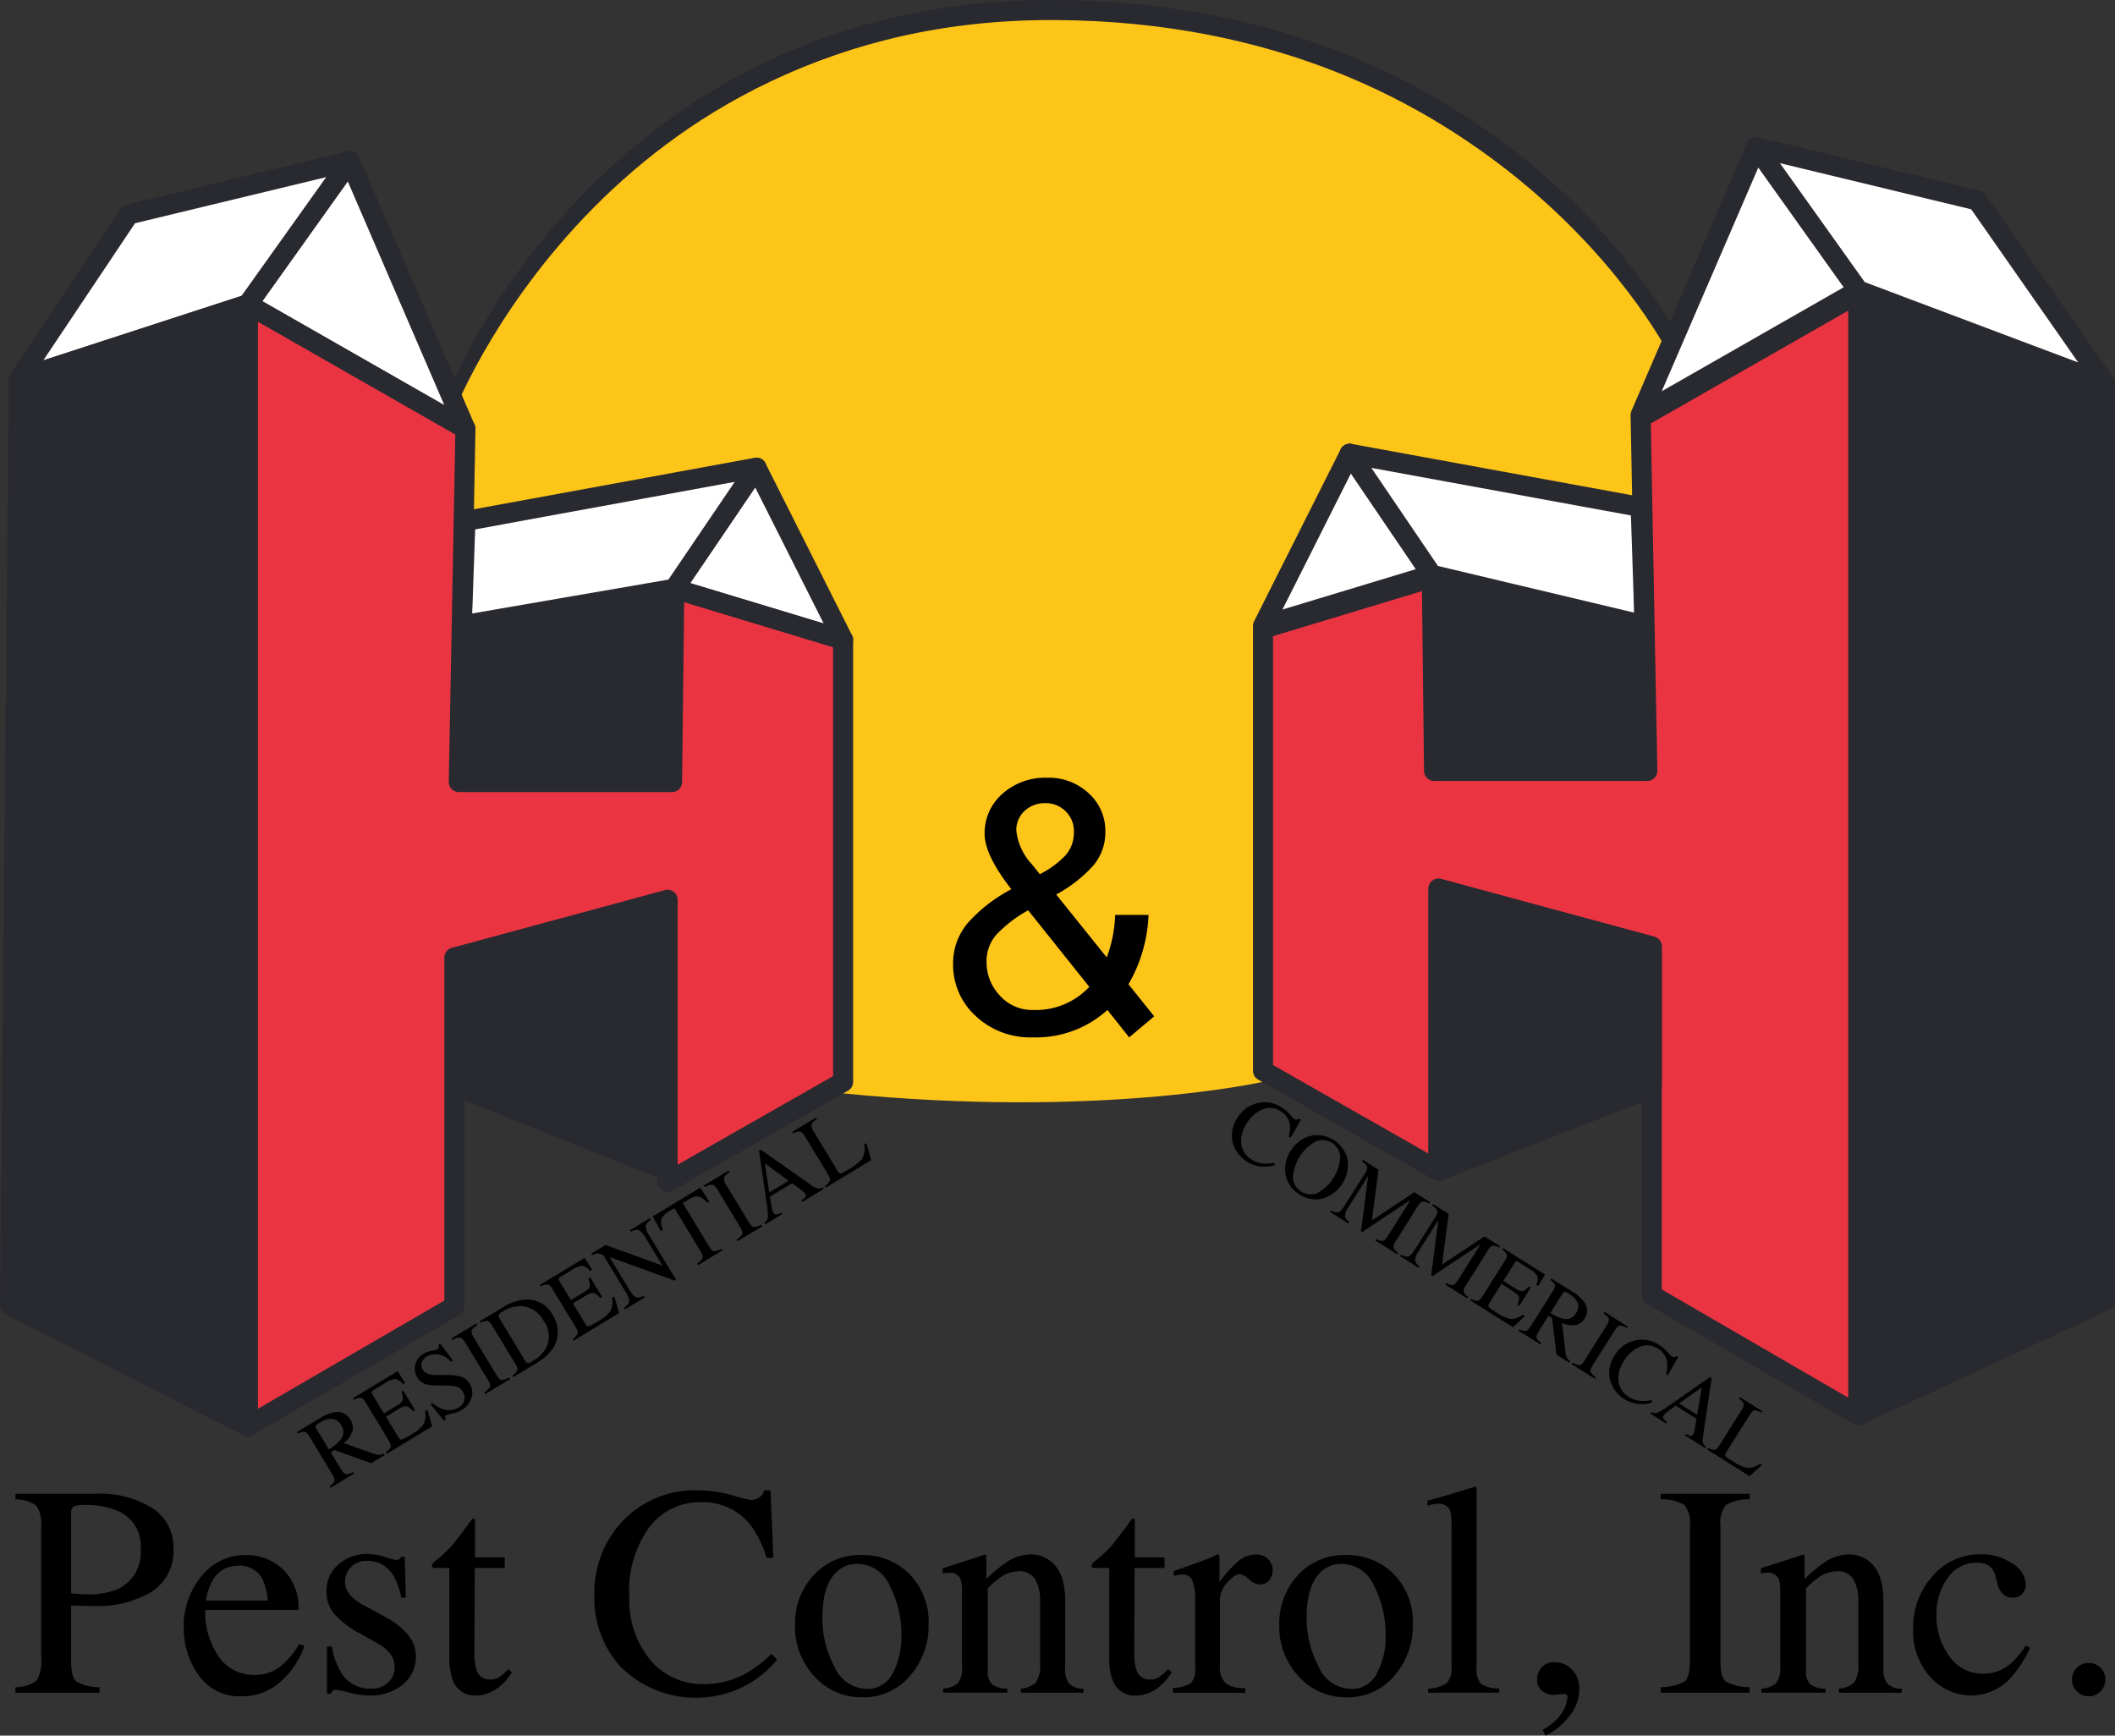 <svg id="Layer_2" data-name="Layer 2" xmlns="http://www.w3.org/2000/svg" viewBox="0 0 211.057 173.195"><rect x="0" y="0" width="211.057" height="173.195" fill="#333333" stroke="none"/><title>HH</title><path d="M69.737,45.566s15.03-39.442,59.946-39.22S191.161,39.7,191.161,39.7L189.23,108.1l-38.8,4.1s-16.4,3.658-41.9,1.108S70.475,67.756,70.475,67.756Z" transform="translate(-24.398 -5.345)" style="fill:#fec519;stroke:#292930;stroke-miterlimit:10;stroke-width:2px"/><path d="M69.6,46.693S84.633,7.251,129.548,7.472s61.478,33.353,61.478,33.353L189.1,109.23l-38.8,4.1s-16.4,3.658-41.9,1.109S70.341,68.883,70.341,68.883Z" transform="translate(-24.398 -5.345)" style="fill:#fec519"/><polygon points="24.721 30.375 34.919 16.076 46.447 42.79 24.721 30.375" style="fill:#fff;stroke:#292930;stroke-linejoin:round;stroke-width:2px"/><polygon points="24.721 30.375 1.887 37.802 12.861 21.397 34.919 16.076 24.721 30.375" style="fill:#fff;stroke:#292930;stroke-linecap:round;stroke-linejoin:round;stroke-width:2px"/><polygon points="67.287 58.752 75.489 46.67 84.135 63.851 67.287 58.752" style="fill:#fff;stroke:#292930;stroke-linejoin:round;stroke-width:2px"/><polygon points="67.287 58.752 46.077 62.412 46.447 51.991 75.489 46.67 67.287 58.752" style="fill:#fff;stroke:#292930;stroke-linejoin:round;stroke-width:2px"/><polygon points="185.449 28.982 175.252 14.683 163.723 41.397 185.449 28.982" style="fill:#fff;stroke:#292930;stroke-linejoin:round;stroke-width:2px"/><polygon points="185.449 28.982 210.057 38.246 197.31 20.003 175.252 14.683 185.449 28.982" style="fill:#fff;stroke:#292930;stroke-linejoin:round;stroke-width:2px"/><polygon points="142.884 57.359 134.681 45.276 126.035 62.458 142.884 57.359" style="fill:#fff;stroke:#292930;stroke-linejoin:round;stroke-width:2px"/><polygon points="142.884 57.359 164.115 62.411 163.723 50.597 134.681 45.276 142.884 57.359" style="fill:#fff;stroke:#292930;stroke-linejoin:round;stroke-width:2px"/><polygon points="24.721 30.375 24.721 142.331 45.339 130.359 45.339 95.553 66.621 89.789 66.621 117.945 84.135 107.968 84.135 63.851 67.287 58.752 67.065 78.04 45.782 78.04 46.447 42.79 24.721 30.375" style="fill:#ea3442;stroke:#292930;stroke-linejoin:round;stroke-width:2px"/><polygon points="185.449 29.267 185.449 141.222 164.832 129.251 164.832 94.445 143.549 88.681 143.549 116.836 126.035 106.86 126.035 62.743 142.884 57.644 143.106 76.931 164.388 76.931 163.723 41.682 185.449 29.267" style="fill:#ea3442;stroke:#292930;stroke-linejoin:round;stroke-width:2px"/><polygon points="24.721 30.375 1.887 37.802 1 130.249 24.721 142.331 24.721 30.375" style="fill:#292930;stroke:#292930;stroke-linejoin:round;stroke-width:2px"/><polygon points="66.621 117.945 45.339 109.409 45.339 95.553 66.621 89.789 66.621 117.945" style="fill:#292930"/><polygon points="67.287 58.752 46.077 62.412 45.782 78.04 67.065 78.04 67.287 58.752" style="fill:#292930"/><polygon points="142.884 57.644 164.115 62.411 164.388 76.931 143.106 76.931 142.884 57.644" style="fill:#292930"/><polygon points="143.549 116.836 164.832 108.523 164.832 94.445 143.549 88.681 143.549 116.836" style="fill:#292930;stroke:#292930;stroke-linejoin:round;stroke-width:2px"/><polygon points="185.449 141.222 210.057 129.805 210.057 38.246 185.449 29.267 185.449 141.222" style="fill:#292930;stroke:#292930;stroke-linejoin:round;stroke-width:2px"/><path d="M25.94,173.706a3.332,3.332,0,0,0,2.139-.678,4.231,4.231,0,0,0,.424-2.369V157.666a3.127,3.127,0,0,0-.476-2.065,3.418,3.418,0,0,0-2.087-.63v-.557h7.91a9.764,9.764,0,0,1,5.83,1.48,4.6,4.6,0,0,1,2.022,3.9,4.814,4.814,0,0,1-2.242,4.439,10.553,10.553,0,0,1-5.61,1.376c-.322,0-.735-.006-1.238-.022s-.876-.021-1.12-.021v5.449q0,1.691.52,2.127a4.541,4.541,0,0,0,2.321.568v.557H25.94Zm10.122-17.622a8.09,8.09,0,0,0-3.223-.557,2.112,2.112,0,0,0-1.135.183,1.1,1.1,0,0,0-.212.813v7.823q.806.074,1.054.088c.166.009.328.014.484.014a7.443,7.443,0,0,0,3.252-.586,4.047,4.047,0,0,0,2.153-4A3.764,3.764,0,0,0,36.062,156.084Z" transform="translate(-24.398 -5.345)"/><path d="M52.629,161.95A5.227,5.227,0,0,1,54.182,166h-9.3a7.8,7.8,0,0,0,1.538,4.94,4.294,4.294,0,0,0,3.3,1.549,4.15,4.15,0,0,0,2.593-.8,8.073,8.073,0,0,0,1.948-2.281l.513.176a8.335,8.335,0,0,1-2.248,3.447,5.6,5.6,0,0,1-4.036,1.585,4.935,4.935,0,0,1-4.255-2.08,7.973,7.973,0,0,1-1.5-4.79,7.8,7.8,0,0,1,1.743-5.083,5.581,5.581,0,0,1,4.541-2.139A5.182,5.182,0,0,1,52.629,161.95Zm-7.016,1.121a5.824,5.824,0,0,0-.674,1.992h6.182a6.081,6.081,0,0,0-.557-2.182,2.527,2.527,0,0,0-2.4-1.289A2.8,2.8,0,0,0,45.613,163.071Z" transform="translate(-24.398 -5.345)"/><path d="M57.024,169.648h.483a7.659,7.659,0,0,0,.907,2.564,3.312,3.312,0,0,0,2.995,1.641,2.4,2.4,0,0,0,1.732-.608,2.082,2.082,0,0,0,.636-1.575,2.172,2.172,0,0,0-.366-1.187,3.761,3.761,0,0,0-1.289-1.113l-1.641-.937a9.372,9.372,0,0,1-2.651-1.949,3.418,3.418,0,0,1-.85-2.314,3.464,3.464,0,0,1,1.172-2.695A4.232,4.232,0,0,1,61.1,160.42a5.73,5.73,0,0,1,1.707.293,7.972,7.972,0,0,0,1.047.293.756.756,0,0,0,.381-.073.617.617,0,0,0,.205-.235h.352l.1,4.087h-.454a6.779,6.779,0,0,0-.791-2.212,2.907,2.907,0,0,0-2.622-1.465,2.081,2.081,0,0,0-2.2,2.11q0,1.347,2.021,2.4l1.934,1.04q3.12,1.7,3.12,3.955a3.537,3.537,0,0,1-1.3,2.827,5.047,5.047,0,0,1-3.385,1.1,7.919,7.919,0,0,1-1.989-.293,9,9,0,0,0-1.315-.293.437.437,0,0,0-.308.124.863.863,0,0,0-.2.3h-.381Z" transform="translate(-24.398 -5.345)"/><path d="M74.763,160.757v1.055H71.775l-.029,8.437a5.65,5.65,0,0,0,.19,1.685,1.353,1.353,0,0,0,1.377,1.01,1.66,1.66,0,0,0,.916-.249,4.8,4.8,0,0,0,.886-.791l.381.323-.323.439a4.676,4.676,0,0,1-1.611,1.45,3.664,3.664,0,0,1-1.641.425A2.308,2.308,0,0,1,69.578,173a6.363,6.363,0,0,1-.337-2.315v-8.876h-1.6a.463.463,0,0,1-.11-.088.183.183,0,0,1-.036-.118.354.354,0,0,1,.065-.226,4.376,4.376,0,0,1,.418-.374,12.517,12.517,0,0,0,1.457-1.355q.447-.519,2.1-2.747a.482.482,0,0,1,.227.03q.036.029.036.219v3.6Z" transform="translate(-24.398 -5.345)"/><path d="M97.41,154.546a16.4,16.4,0,0,0,1.919.483,1.513,1.513,0,0,0,.805-.234,1.224,1.224,0,0,0,.528-.733h.63l.278,6.739h-.689a9.726,9.726,0,0,0-1.567-3.238,6.025,6.025,0,0,0-4.966-2.314,6.308,6.308,0,0,0-5.149,2.49,10.664,10.664,0,0,0-2,6.856A9.361,9.361,0,0,0,89.3,171a6.772,6.772,0,0,0,5.324,2.4,8.55,8.55,0,0,0,4.292-1.113,12.894,12.894,0,0,0,2.476-1.9l.557.557a10.061,10.061,0,0,1-2.476,2.211,10.651,10.651,0,0,1-13.14-1.479,10.148,10.148,0,0,1-2.622-7.134,10.38,10.38,0,0,1,2.769-7.353,9.908,9.908,0,0,1,7.588-3.121A12.29,12.29,0,0,1,97.41,154.546Z" transform="translate(-24.398 -5.345)"/><path d="M105.591,162.536a6.189,6.189,0,0,1,4.768-2.014,6.514,6.514,0,0,1,4.805,1.905,6.851,6.851,0,0,1,1.9,5.068,7.538,7.538,0,0,1-1.846,5.068,6,6,0,0,1-4.775,2.154,6.3,6.3,0,0,1-4.761-2.066,7.258,7.258,0,0,1-1.948-5.185A7.013,7.013,0,0,1,105.591,162.536Zm2.339-.373q-1.467,1.333-1.468,4.6a10.323,10.323,0,0,0,1.182,4.863,3.615,3.615,0,0,0,3.28,2.256,2.79,2.79,0,0,0,2.532-1.509,7.751,7.751,0,0,0,.887-3.955,10.466,10.466,0,0,0-1.13-4.775,3.543,3.543,0,0,0-3.273-2.242A2.915,2.915,0,0,0,107.93,162.163Z" transform="translate(-24.398 -5.345)"/><path d="M118.518,173.853a2.651,2.651,0,0,0,1.458-.52,2.482,2.482,0,0,0,.417-1.736v-7.442a3.407,3.407,0,0,0-.176-1.307,1.151,1.151,0,0,0-1.142-.553,2.516,2.516,0,0,0-.271.015c-.093.009-.208.024-.345.044v-.513q.6-.176,2.842-.908l1.377-.454c.069,0,.11.024.125.073a.773.773,0,0,1,.022.205v2.153a14.949,14.949,0,0,1,2.105-1.728,4.382,4.382,0,0,1,2.369-.718,3.1,3.1,0,0,1,1.813.571q1.578,1.113,1.578,3.97v6.841a2.247,2.247,0,0,0,.422,1.523,1.859,1.859,0,0,0,1.409.484v.41h-6.254v-.41a2.5,2.5,0,0,0,1.494-.594,3.008,3.008,0,0,0,.425-1.941v-6.255a4.21,4.21,0,0,0-.466-2.087,1.8,1.8,0,0,0-1.719-.828,3.176,3.176,0,0,0-1.748.586,10.1,10.1,0,0,0-1.282,1.114v8.2a1.7,1.7,0,0,0,.469,1.413,2.566,2.566,0,0,0,1.479.389v.41h-6.4Z" transform="translate(-24.398 -5.345)"/><path d="M140.607,160.757v1.055h-2.988l-.029,8.437a5.65,5.65,0,0,0,.19,1.685,1.355,1.355,0,0,0,1.377,1.01,1.662,1.662,0,0,0,.916-.249,4.8,4.8,0,0,0,.886-.791l.381.323-.322.439a4.678,4.678,0,0,1-1.612,1.45,3.663,3.663,0,0,1-1.64.425A2.308,2.308,0,0,1,135.422,173a6.363,6.363,0,0,1-.337-2.315v-8.876h-1.6a.444.444,0,0,1-.11-.088.183.183,0,0,1-.036-.118.354.354,0,0,1,.065-.226,4.518,4.518,0,0,1,.418-.374,12.6,12.6,0,0,0,1.457-1.355q.447-.519,2.1-2.747a.479.479,0,0,1,.227.03q.036.029.036.219v3.6Z" transform="translate(-24.398 -5.345)"/><path d="M141.442,173.779a3.544,3.544,0,0,0,1.787-.475,1.967,1.967,0,0,0,.44-1.532v-6.606a5.675,5.675,0,0,0-.271-2.073.989.989,0,0,0-.989-.622,2.772,2.772,0,0,0-.388.036c-.162.025-.33.056-.5.1v-.484l1.708-.6c.585-.206.988-.352,1.212-.44q.73-.278,1.5-.63c.069,0,.11.025.125.073a1.38,1.38,0,0,1,.022.308v2.4A11.265,11.265,0,0,1,147.9,161.2a2.8,2.8,0,0,1,1.815-.732,1.7,1.7,0,0,1,1.22.447,1.588,1.588,0,0,1,.111,2.131,1.15,1.15,0,0,1-.9.41,1.682,1.682,0,0,1-1.121-.513,1.589,1.589,0,0,0-.886-.512q-.513,0-1.26.828a2.538,2.538,0,0,0-.747,1.706v6.606a2.184,2.184,0,0,0,.586,1.75,2.927,2.927,0,0,0,1.948.462v.484h-7.222Z" transform="translate(-24.398 -5.345)"/><path d="M153.916,162.536a6.186,6.186,0,0,1,4.768-2.014,6.51,6.51,0,0,1,4.8,1.905,6.848,6.848,0,0,1,1.905,5.068,7.542,7.542,0,0,1-1.846,5.068,6,6,0,0,1-4.776,2.154,6.293,6.293,0,0,1-4.76-2.066,7.259,7.259,0,0,1-1.949-5.185A7.014,7.014,0,0,1,153.916,162.536Zm2.339-.373q-1.468,1.333-1.468,4.6a10.323,10.323,0,0,0,1.182,4.863,3.616,3.616,0,0,0,3.279,2.256,2.789,2.789,0,0,0,2.532-1.509,7.74,7.74,0,0,0,.888-3.955,10.466,10.466,0,0,0-1.13-4.775,3.544,3.544,0,0,0-3.272-2.242A2.914,2.914,0,0,0,156.255,162.163Z" transform="translate(-24.398 -5.345)"/><path d="M166.916,173.853a3.486,3.486,0,0,0,1.846-.549,2.129,2.129,0,0,0,.483-1.634V157.358a3.753,3.753,0,0,0-.161-1.333,1.181,1.181,0,0,0-1.187-.615,2.526,2.526,0,0,0-.446.044c-.162.029-.364.073-.608.132V155.1q1.977-.528,4.761-1.407a.115.115,0,0,1,.125.088,2.209,2.209,0,0,1,.021.381v17.564a2.193,2.193,0,0,0,.439,1.647,3.418,3.418,0,0,0,1.817.477v.41h-7.09Z" transform="translate(-24.398 -5.345)"/><path d="M180.92,176.709a6.59,6.59,0,0,1-2.3,1.831l-.278-.586a4.984,4.984,0,0,0,1.94-1.714,3.261,3.261,0,0,0,.535-1.538.259.259,0,0,0-.131-.264.681.681,0,0,0-.279-.058l-.981.1a1.783,1.783,0,0,1-1.128-.4,1.389,1.389,0,0,1-.513-1.164,1.87,1.87,0,0,1,.425-1.143,1.64,1.64,0,0,1,1.392-.556,2.3,2.3,0,0,1,1.655.724,2.713,2.713,0,0,1,.732,2.015A4.2,4.2,0,0,1,180.92,176.709Z" transform="translate(-24.398 -5.345)"/><path d="M190.119,173.706a5.007,5.007,0,0,0,2.373-.546q.543-.415.542-2.149V157.666a2.921,2.921,0,0,0-.542-2.132,4.253,4.253,0,0,0-2.373-.563v-.557H199v.557a4.253,4.253,0,0,0-2.373.563,2.926,2.926,0,0,0-.542,2.132v13.345q0,1.734.542,2.149a5.007,5.007,0,0,0,2.373.546v.557h-8.877Z" transform="translate(-24.398 -5.345)"/><path d="M200.168,173.853a2.651,2.651,0,0,0,1.458-.52,2.487,2.487,0,0,0,.417-1.736v-7.442a3.407,3.407,0,0,0-.176-1.307,1.151,1.151,0,0,0-1.142-.553,2.516,2.516,0,0,0-.271.015c-.094.009-.208.024-.345.044v-.513q.6-.176,2.842-.908l1.377-.454c.068,0,.11.024.124.073a.692.692,0,0,1,.023.205v2.153a14.891,14.891,0,0,1,2.105-1.728,4.385,4.385,0,0,1,2.369-.718,3.1,3.1,0,0,1,1.813.571q1.578,1.113,1.579,3.97v6.841a2.247,2.247,0,0,0,.421,1.523,1.858,1.858,0,0,0,1.41.484v.41h-6.255v-.41a2.5,2.5,0,0,0,1.494-.594,3.008,3.008,0,0,0,.425-1.941v-6.255a4.21,4.21,0,0,0-.466-2.087,1.8,1.8,0,0,0-1.719-.828,3.173,3.173,0,0,0-1.748.586,10.1,10.1,0,0,0-1.282,1.114v8.2a1.7,1.7,0,0,0,.469,1.413,2.566,2.566,0,0,0,1.479.389v.41h-6.4Z" transform="translate(-24.398 -5.345)"/><path d="M225.239,161.391a2.6,2.6,0,0,1,1.325,2.065,1.4,1.4,0,0,1-.336.9,1.259,1.259,0,0,1-1.04.417,1.306,1.306,0,0,1-.9-.352,2.031,2.031,0,0,1-.563-1.025l-.176-.7a1.785,1.785,0,0,0-.659-1.1,2.348,2.348,0,0,0-1.275-.308,3.471,3.471,0,0,0-2.819,1.46,6.084,6.084,0,0,0-1.15,3.879,6.632,6.632,0,0,0,1.267,3.976,4,4,0,0,0,3.42,1.759,4.093,4.093,0,0,0,2.71-1,9.273,9.273,0,0,0,1.523-1.82l.411.25a11.639,11.639,0,0,1-1.758,2.786,5.384,5.384,0,0,1-4.1,1.965,5.5,5.5,0,0,1-4.043-1.8,6.7,6.7,0,0,1-1.758-4.892,7.633,7.633,0,0,1,1.919-5.215,6.181,6.181,0,0,1,4.849-2.183A5.317,5.317,0,0,1,225.239,161.391Z" transform="translate(-24.398 -5.345)"/><path d="M231.647,174.124a1.622,1.622,0,0,1-.483-1.18,1.585,1.585,0,0,1,.49-1.172,1.622,1.622,0,0,1,1.18-.483,1.649,1.649,0,0,1,1.655,1.655,1.639,1.639,0,0,1-.475,1.18,1.585,1.585,0,0,1-1.18.49A1.606,1.606,0,0,1,231.647,174.124Z" transform="translate(-24.398 -5.345)"/><path d="M57.293,153.655q.456-.338.488-.553a1.377,1.377,0,0,0-.284-.736l-2.2-3.636q-.268-.442-.484-.5a1.15,1.15,0,0,0-.694.183l-.094-.156,2.323-1.408a4.029,4.029,0,0,1,1.321-.549,1.5,1.5,0,0,1,1.7.725,1.375,1.375,0,0,1,.175,1.209,2.634,2.634,0,0,1-.841,1.114l3.021,1.082a1.345,1.345,0,0,0,.492.091,1.233,1.233,0,0,0,.478-.134l.095.155-1.352.819-3.667-1.313-.356.243,1,1.655q.282.465.5.5a1.372,1.372,0,0,0,.718-.208l.094.156-2.332,1.413Zm1.105-4.648a1.193,1.193,0,0,0,.044-1.436,1.158,1.158,0,0,0-1.2-.632,2.47,2.47,0,0,0-.935.371,1.257,1.257,0,0,0-.406.316c-.033.066-.011.162.065.288l1.252,2.066A4.945,4.945,0,0,0,58.4,149.007Z" transform="translate(-24.398 -5.345)"/><path d="M62.891,150.262a1.438,1.438,0,0,0,.5-.528c.044-.133-.029-.358-.22-.673l-2.263-3.734c-.18-.3-.343-.465-.489-.5a1.165,1.165,0,0,0-.7.2l-.1-.156,4.46-2.7.756,1.184-.213.129a1.386,1.386,0,0,0-.755-.524,2.07,2.07,0,0,0-1.05.413l-1.142.692c-.124.075-.188.141-.193.2a.485.485,0,0,0,.093.25l1.135,1.873,1.3-.785q.537-.326.588-.573a1.612,1.612,0,0,0-.153-.789l.2-.119,1.175,1.939-.2.119a1.636,1.636,0,0,0-.633-.5,1.152,1.152,0,0,0-.776.254l-1.295.785,1.259,2.078c.1.167.213.233.337.2a6.2,6.2,0,0,0,.973-.529,3.742,3.742,0,0,0,1.148-.949,2,2,0,0,0,.182-1.347l.234-.142.478,1.65-4.537,2.749Z" transform="translate(-24.398 -5.345)"/><path d="M67.537,145.352a3.536,3.536,0,0,0,1.045.6,1.829,1.829,0,0,0,1.6-.166,1.193,1.193,0,0,0,.539-.674,1.038,1.038,0,0,0-.137-.887,1.154,1.154,0,0,0-.726-.534,6.047,6.047,0,0,0-1.161-.087l-.986-.013a2.981,2.981,0,0,1-.767-.1,1.5,1.5,0,0,1-.888-.661,1.675,1.675,0,0,1-.219-1.313,1.769,1.769,0,0,1,.863-1.1,2.487,2.487,0,0,1,.777-.277,3.468,3.468,0,0,0,.546-.138.31.31,0,0,0,.171-.2.615.615,0,0,0-.035-.265l.173-.1L69.6,141.1l-.2.121a2.207,2.207,0,0,0-1.341-.728,1.812,1.812,0,0,0-1.089.223,1.09,1.09,0,0,0-.477.567.788.788,0,0,0,.085.718.965.965,0,0,0,.531.435,3,3,0,0,0,.906.118l1.013.008a4.5,4.5,0,0,1,1.45.191,1.58,1.58,0,0,1,.8.683,1.658,1.658,0,0,1,.17,1.405,2.158,2.158,0,0,1-1,1.214,2.908,2.908,0,0,1-.9.345,3.572,3.572,0,0,0-.576.147.244.244,0,0,0-.144.211.694.694,0,0,0,.049.233l-.184.112-1.333-1.636Z" transform="translate(-24.398 -5.345)"/><path d="M72.728,144.3a1.63,1.63,0,0,0,.572-.555c.054-.138-.017-.37-.213-.693l-2.263-3.734q-.281-.463-.513-.5a1.4,1.4,0,0,0-.76.245l-.094-.156,2.484-1.5.094.156c-.331.223-.521.41-.568.56a.952.952,0,0,0,.21.688l2.262,3.734c.2.324.368.493.516.51a1.639,1.639,0,0,0,.757-.25l.094.156-2.483,1.5Z" transform="translate(-24.398 -5.345)"/><path d="M75.523,142.607a1.44,1.44,0,0,0,.5-.527q.069-.2-.218-.674l-2.262-3.734q-.279-.459-.493-.508a1.208,1.208,0,0,0-.7.2l-.095-.155,2.263-1.372a5.223,5.223,0,0,1,2.163-.795A2.862,2.862,0,0,1,79.57,136.6a3.333,3.333,0,0,1,.466,1.348,2.857,2.857,0,0,1-.194,1.423,3.017,3.017,0,0,1-.454.785,5.355,5.355,0,0,1-1.438,1.2l-2.332,1.413Zm1.557-1.245a1.014,1.014,0,0,0,.456-.187,3.569,3.569,0,0,0,1.383-1.371,2.583,2.583,0,0,0-.265-2.638,2.756,2.756,0,0,0-1.982-1.457,3.282,3.282,0,0,0-2.162.547.947.947,0,0,0-.346.294.345.345,0,0,0,.064.331l2.587,4.271C76.9,141.288,76.987,141.358,77.08,141.362Z" transform="translate(-24.398 -5.345)"/><path d="M81.544,138.959a1.438,1.438,0,0,0,.5-.529q.066-.2-.22-.672l-2.263-3.734c-.18-.3-.343-.466-.489-.5a1.164,1.164,0,0,0-.7.2l-.095-.156,4.46-2.7.756,1.183-.213.129a1.391,1.391,0,0,0-.755-.524,2.08,2.08,0,0,0-1.05.413l-1.142.692c-.124.075-.188.141-.193.2a.488.488,0,0,0,.093.25l1.135,1.873,1.3-.785q.537-.326.588-.574a1.608,1.608,0,0,0-.153-.788l.2-.12,1.175,1.939-.2.119a1.621,1.621,0,0,0-.633-.5,1.152,1.152,0,0,0-.776.254l-1.3.785,1.259,2.078c.1.166.213.233.337.2a6.249,6.249,0,0,0,.973-.528,3.742,3.742,0,0,0,1.148-.95,2,2,0,0,0,.182-1.347l.234-.141.478,1.649-4.537,2.75Z" transform="translate(-24.398 -5.345)"/><path d="M86.672,135.852q.488-.369.525-.641a1.8,1.8,0,0,0-.365-.935l-2.241-3.7-.2-.066a1.083,1.083,0,0,0-.476-.078,1.454,1.454,0,0,0-.423.175l-.094-.155,1.431-.868,5.674,2.053-1.69-2.79c-.278-.458-.526-.717-.747-.772a1.226,1.226,0,0,0-.706.188l-.094-.156,1.972-1.194.094.155a1.147,1.147,0,0,0-.5.621,1.7,1.7,0,0,0,.353.941l2.677,4.419-.143.086-6.5-2.352,1.98,3.268q.417.689.745.775a1.2,1.2,0,0,0,.7-.171l.094.156-1.971,1.194Z" transform="translate(-24.398 -5.345)"/><path d="M89.532,126.738l4.747-2.876.909,1.4-.2.122a2.011,2.011,0,0,0-.905-.649,1.814,1.814,0,0,0-1.081.378l-.466.283,2.6,4.3c.2.324.367.494.516.51a1.646,1.646,0,0,0,.756-.25l.095.156-2.448,1.483-.094-.156q.509-.363.558-.578a1.285,1.285,0,0,0-.279-.757L91.7,125.9l-.472.286a1.883,1.883,0,0,0-.827.776,1.738,1.738,0,0,0,.152,1.107l-.205.124Z" transform="translate(-24.398 -5.345)"/><path d="M97.9,129.046a1.652,1.652,0,0,0,.571-.555q.081-.209-.213-.694L96,124.064q-.281-.463-.513-.5a1.382,1.382,0,0,0-.759.245l-.094-.156,2.483-1.5.094.156c-.331.223-.521.41-.568.559a.959.959,0,0,0,.21.689l2.263,3.734q.294.484.516.509a1.628,1.628,0,0,0,.756-.249l.094.156L98,129.2Z" transform="translate(-24.398 -5.345)"/><path d="M100.781,127.515l-.095-.156a.792.792,0,0,0,.338-.538,7.762,7.762,0,0,0-.131-1.47l-.748-5.179.167-.1,4.975,3.491a2.346,2.346,0,0,0,.689.383.932.932,0,0,0,.512-.1l.095.156-2.134,1.293-.095-.156a2.206,2.206,0,0,0,.426-.366c.052-.075.041-.173-.033-.3a1.242,1.242,0,0,0-.172-.191,2.74,2.74,0,0,0-.313-.257l-.825-.6-2.212,1.34c.115.681.187,1.095.219,1.242a1.079,1.079,0,0,0,.11.326.347.347,0,0,0,.35.19,1.649,1.649,0,0,0,.446-.17l.094.156Zm2.308-4.347-2.363-1.728.435,2.9Z" transform="translate(-24.398 -5.345)"/><path d="M106.719,123.7a1.425,1.425,0,0,0,.5-.529c.045-.133-.029-.357-.22-.672l-2.262-3.734c-.181-.3-.343-.465-.489-.5a1.167,1.167,0,0,0-.706.195l-.094-.156,2.369-1.436.1.156a1.356,1.356,0,0,0-.53.528.811.811,0,0,0,.173.641L108,122.227a.507.507,0,0,0,.18.191.313.313,0,0,0,.268-.025c.068-.03.137-.065.209-.105s.2-.117.394-.233a4.827,4.827,0,0,0,1.4-1.1,2.252,2.252,0,0,0,.192-1.405l.214-.13.471,1.7-4.517,2.737Z" transform="translate(-24.398 -5.345)"/><path d="M153.122,116.559a5.271,5.271,0,0,0,.424.444.47.47,0,0,0,.251.071.374.374,0,0,0,.259-.105l.166.1-1.041,1.816-.18-.114a3.025,3.025,0,0,0,.123-1.109,1.866,1.866,0,0,0-.922-1.428,1.957,1.957,0,0,0-1.764-.2,3.313,3.313,0,0,0-1.658,1.47,2.9,2.9,0,0,0-.506,2.031,2.1,2.1,0,0,0,1,1.509,2.667,2.667,0,0,0,1.311.417,4.036,4.036,0,0,0,.965-.092l.054.239a3.118,3.118,0,0,1-1.015.171,3.305,3.305,0,0,1-3.207-2.559,3.148,3.148,0,0,1,.49-2.307,3.224,3.224,0,0,1,1.943-1.474,3.069,3.069,0,0,1,2.508.434A3.785,3.785,0,0,1,153.122,116.559Z" transform="translate(-24.398 -5.345)"/><path d="M155.265,118.675a3.125,3.125,0,0,1,3.58,2.257,3.507,3.507,0,0,1-2.581,4.043,2.965,2.965,0,0,1-2.192-.434,2.912,2.912,0,0,1-1.367-1.908,3.2,3.2,0,0,1,.495-2.433A3.16,3.16,0,0,1,155.265,118.675Zm-1.839,4.232a1.773,1.773,0,0,0,.827,1.35,1.793,1.793,0,0,0,1.557.171,4.388,4.388,0,0,0,2.331-3.718,1.8,1.8,0,0,0-.825-1.32,1.776,1.776,0,0,0-1.575-.16,4.364,4.364,0,0,0-2.315,3.677Z" transform="translate(-24.398 -5.345)"/><path d="M157.2,126.146a1.114,1.114,0,0,0,.766.174q.246-.084.638-.707l2.013-3.2a.944.944,0,0,0,.214-.64q-.054-.213-.516-.536l.092-.147,1.553.978-.659,5.063,4.234-2.814,1.566.985-.092.146a1.106,1.106,0,0,0-.666-.2q-.207.05-.471.468l-2.2,3.5a.955.955,0,0,0-.22.631,1.2,1.2,0,0,0,.466.515l-.092.146-2.2-1.387.092-.146a1.139,1.139,0,0,0,.7.2q.2-.059.515-.558l2.225-3.537-4.84,3.216-.108-.067.723-5.55-1.975,3.141a1.521,1.521,0,0,0-.342.961,1.135,1.135,0,0,0,.442.519l-.092.146-1.851-1.164Z" transform="translate(-24.398 -5.345)"/><path d="M164.2,130.554a1.112,1.112,0,0,0,.766.173q.246-.084.638-.706l2.012-3.2a.942.942,0,0,0,.215-.64q-.054-.213-.516-.537l.092-.146,1.553.977-.659,5.063,4.234-2.814,1.566.986-.092.146a1.109,1.109,0,0,0-.666-.2q-.207.05-.471.468l-2.2,3.5a.956.956,0,0,0-.22.631,1.191,1.191,0,0,0,.466.515l-.092.147-2.2-1.387.092-.146a1.147,1.147,0,0,0,.7.2q.2-.06.515-.559l2.225-3.537-4.84,3.217-.108-.068.723-5.549-1.975,3.14a1.521,1.521,0,0,0-.342.961,1.13,1.13,0,0,0,.442.519l-.092.146-1.851-1.164Z" transform="translate(-24.398 -5.345)"/><path d="M171.209,134.961a1.347,1.347,0,0,0,.661.2c.132-.018.291-.176.477-.472l2.2-3.5a.971.971,0,0,0,.218-.628q-.047-.209-.465-.515l.092-.147,4.186,2.634-.683,1.144-.2-.126a1.32,1.32,0,0,0,.124-.863,1.967,1.967,0,0,0-.8-.714l-1.073-.675c-.115-.073-.2-.1-.249-.079a.452.452,0,0,0-.172.184l-1.107,1.759,1.216.765a1.1,1.1,0,0,0,.737.254,1.516,1.516,0,0,0,.6-.464l.185.116-1.145,1.82-.184-.116a1.561,1.561,0,0,0,.154-.749c-.031-.157-.212-.34-.546-.55l-1.215-.765L173,135.42q-.147.234-.026.37a6.019,6.019,0,0,0,.862.6,3.533,3.533,0,0,0,1.293.569,1.893,1.893,0,0,0,1.219-.417l.219.138-1.195,1.106-4.259-2.679Z" transform="translate(-24.398 -5.345)"/><path d="M176.021,137.989a1.065,1.065,0,0,0,.677.18q.195-.065.5-.554l2.147-3.413a.975.975,0,0,0,.218-.623q-.043-.207-.45-.511l.092-.146,2.182,1.373a3.779,3.779,0,0,1,1.026.887,1.416,1.416,0,0,1,.106,1.744,1.3,1.3,0,0,1-.952.662,2.478,2.478,0,0,1-1.3-.24l.366,3.022a1.31,1.31,0,0,0,.132.456,1.16,1.16,0,0,0,.317.348l-.092.146-1.268-.8-.444-3.667-.358-.2-.977,1.553c-.184.292-.255.5-.216.638a1.3,1.3,0,0,0,.482.519l-.092.146-2.19-1.377Zm4.412-1.037a1.132,1.132,0,0,0,1.236-.573,1.1,1.1,0,0,0,.026-1.287,2.35,2.35,0,0,0-.712-.635,1.174,1.174,0,0,0-.44-.21c-.071,0-.143.059-.217.177l-1.22,1.94A4.713,4.713,0,0,0,180.433,136.952Z" transform="translate(-24.398 -5.345)"/><path d="M181.316,141.32a1.559,1.559,0,0,0,.713.248q.212-.02.5-.475l2.205-3.5a.9.9,0,0,0,.209-.649c-.042-.143-.219-.323-.529-.54l.092-.146,2.33,1.466-.092.146a1.31,1.31,0,0,0-.715-.243q-.222.034-.495.47l-2.205,3.5q-.286.454-.213.654a1.559,1.559,0,0,0,.533.535l-.092.146-2.331-1.466Z" transform="translate(-24.398 -5.345)"/><path d="M190.772,140.245a5.271,5.271,0,0,0,.424.444.479.479,0,0,0,.25.071.381.381,0,0,0,.26-.1l.165.1-1.04,1.816-.181-.114a3.006,3.006,0,0,0,.123-1.109,1.865,1.865,0,0,0-.921-1.428,1.953,1.953,0,0,0-1.764-.2,3.313,3.313,0,0,0-1.658,1.47,2.909,2.909,0,0,0-.507,2.03,2.1,2.1,0,0,0,1,1.51,2.664,2.664,0,0,0,1.311.417,4.036,4.036,0,0,0,.965-.092l.054.238a3.282,3.282,0,0,1-4.222-2.387,3.145,3.145,0,0,1,.49-2.308,3.226,3.226,0,0,1,1.942-1.474,3.076,3.076,0,0,1,2.509.435A3.81,3.81,0,0,1,190.772,140.245Z" transform="translate(-24.398 -5.345)"/><path d="M189.092,146.416l.092-.146a.754.754,0,0,0,.6.058,7.4,7.4,0,0,0,1.19-.736l4.074-2.834.157.1-.847,5.7a2.239,2.239,0,0,0-.032.746.884.884,0,0,0,.305.392l-.092.146-2-1.26.092-.146a2.12,2.12,0,0,0,.492.2c.085.013.164-.039.236-.153a1.092,1.092,0,0,0,.089-.228,2.458,2.458,0,0,0,.085-.374l.161-.956-2.076-1.306q-.793.581-.96.713a1.045,1.045,0,0,0-.23.232.332.332,0,0,0-.012.378,1.538,1.538,0,0,0,.333.305l-.092.146Zm4.667.111.462-2.738-2.273,1.6Z" transform="translate(-24.398 -5.345)"/><path d="M194.847,149.832a1.347,1.347,0,0,0,.661.2c.132-.018.29-.176.477-.472l2.2-3.5a.979.979,0,0,0,.218-.628q-.046-.208-.466-.516l.092-.146,2.225,1.4-.092.146a1.294,1.294,0,0,0-.673-.225q-.224.025-.47.419l-2.382,3.786a.473.473,0,0,0-.085.233.3.3,0,0,0,.135.217c.054.045.113.089.177.133s.186.122.366.235a4.57,4.57,0,0,0,1.53.722,2.14,2.14,0,0,0,1.273-.435l.2.127-1.245,1.123-4.239-2.668Z" transform="translate(-24.398 -5.345)"/><path d="M139.578,106.764l-2.5,2.1-2.17-2.734a10.59,10.59,0,0,1-7.451,2.734,7.937,7.937,0,0,1-5.7-2.137,6.878,6.878,0,0,1-2.247-5.177,6.211,6.211,0,0,1,1.436-4.069,15.458,15.458,0,0,1,4.375-3.4q-2.667-3.417-2.666-5.52a5.188,5.188,0,0,1,1.768-4,6.4,6.4,0,0,1,4.469-1.605,5.815,5.815,0,0,1,4.163,1.563,5.033,5.033,0,0,1,1.648,3.786,5.152,5.152,0,0,1-1.213,3.426,13.927,13.927,0,0,1-3.692,2.879l5.042,6.273a13.169,13.169,0,0,0,.838-4.239h3.332a14.917,14.917,0,0,1-2,6.921Zm-6.478-2.94L127,96.185a13.029,13.029,0,0,0-3.162,2.419,4,4,0,0,0-.991,2.725,4.816,4.816,0,0,0,1.324,3.359,4.323,4.323,0,0,0,3.324,1.444A7.315,7.315,0,0,0,133.1,103.824Zm-4.938-11.245a9.281,9.281,0,0,0,2.58-1.9,3.4,3.4,0,0,0,.82-2.3,2.742,2.742,0,0,0-.845-2.094,2.816,2.816,0,0,0-1.991-.794,2.96,2.96,0,0,0-2.068.76,2.563,2.563,0,0,0-.838,1.991,5.817,5.817,0,0,0,1.538,3.333Z" transform="translate(-24.398 -5.345)"/></svg>